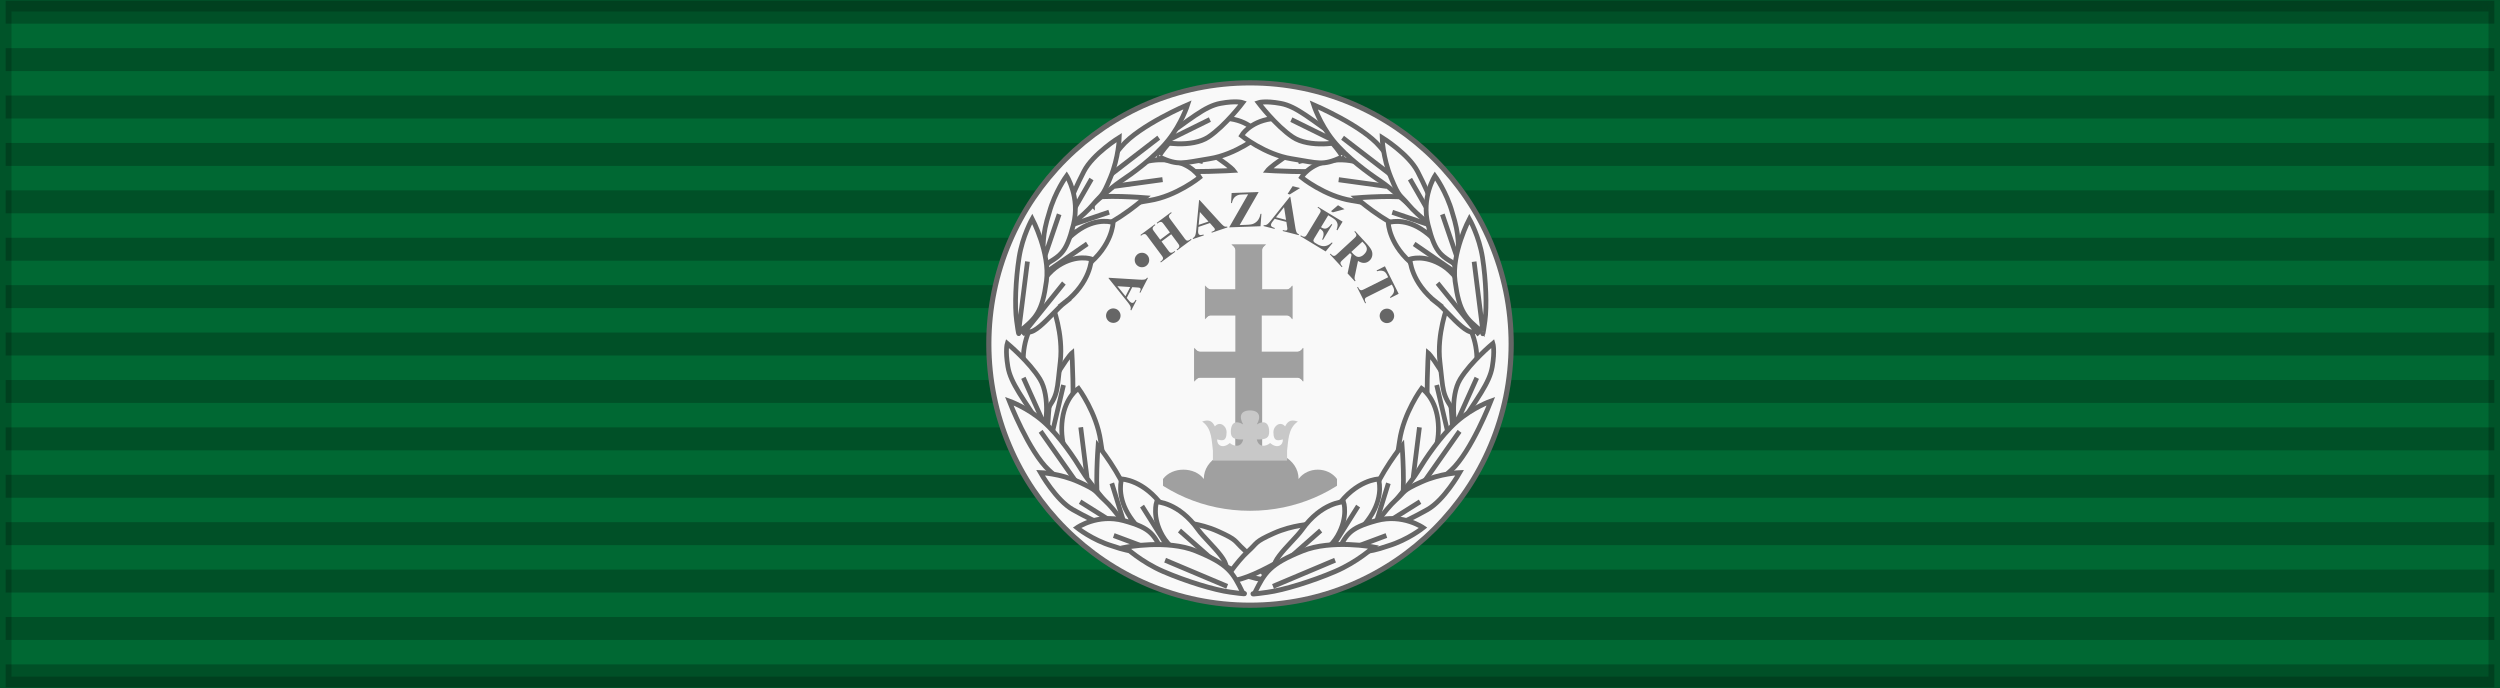 <svg xmlns="http://www.w3.org/2000/svg" width="218" height="60" version="1.0"><g style="display:inline"><path style="display:inline;overflow:visible;visibility:visible;opacity:1;fill:#006833;fill-opacity:1;fill-rule:evenodd;stroke:none;stroke-width:2;stroke-linecap:butt;stroke-linejoin:miter;stroke-miterlimit:4;stroke-dasharray:none;stroke-dashoffset:0;stroke-opacity:.196;marker:none;marker-start:none;marker-mid:none;marker-end:none" d="M0 0h218v60H0z"/></g><path style="fill:none;fill-opacity:.196;fill-rule:evenodd;stroke:#000;stroke-width:2;stroke-linecap:butt;stroke-linejoin:miter;stroke-miterlimit:4;stroke-dasharray:none;stroke-opacity:.235" d="M.494 1.064h217.012M.494 58.936h217.012M.494 5.198h217.012M.494 9.331h217.012M.494 13.465h217.012M.494 17.599h217.012M.494 21.733h217.012M.494 25.866h217.012M.494 30h217.012M.494 34.134h217.012M.494 38.267h217.012M.494 42.401h217.012M.494 46.535h217.012M.494 50.669h217.012M.494 54.802h217.012"/><path style="display:inline;overflow:visible;visibility:visible;opacity:1;fill:none;fill-opacity:1;fill-rule:evenodd;stroke:#000;stroke-width:2;stroke-linecap:butt;stroke-linejoin:miter;stroke-miterlimit:4;stroke-dasharray:none;stroke-dashoffset:0;stroke-opacity:.196;marker:none;marker-start:none;marker-mid:none;marker-end:none" d="M0 0h218v60H0z"/><circle style="opacity:1;fill:#f9f9f9;fill-opacity:1;stroke:#666;stroke-width:.902;stroke-linecap:square;stroke-linejoin:round;stroke-miterlimit:4;stroke-dasharray:none;stroke-dashoffset:0;stroke-opacity:1" cx="109" cy="30" r="22.549"/><g style="fill:#a0a0a0;fill-opacity:1;stroke:none"><path style="fill:#a0a0a0;fill-opacity:1;fill-rule:evenodd;stroke:none" d="M638.927 1725.37c5.686 3.273 10.106 9.065 10.106 13.204v503.47h65.827v-503.47c0-4.14 4.42-9.931 10.106-13.204h-86.04z" transform="matrix(.035 0 0 .035 85.006 -39.065)"/><path style="fill:#a0a0a0;fill-opacity:1;fill-rule:evenodd;stroke:none" d="M546.277 1982.722v84.083c3.345-5.556 9.264-9.875 13.495-9.875H804.122c4.23 0 10.15 4.32 13.494 9.876v-84.084c-3.345 5.557-9.264 9.876-13.494 9.876H559.772c-4.23 0-10.15-4.32-13.495-9.876zM573.304 1827.499v84.104c3.209-5.558 8.888-9.879 12.947-9.879h191.392c4.058 0 9.737 4.32 12.947 9.878V1827.5c-3.21 5.558-8.889 9.878-12.947 9.878H586.25c-4.059 0-9.738-4.32-12.947-9.878z" transform="matrix(.035 0 0 .035 85.006 -39.065)"/><path style="fill:#a0a0a0;fill-opacity:1;stroke:none;stroke-width:4.047;stroke-linecap:butt;stroke-linejoin:miter;stroke-miterlimit:4;stroke-dasharray:none" d="M715.862 1836.387v-97.814c0-4.139 4.42-9.93 10.106-13.203H639.928c5.686 3.273 10.106 9.064 10.106 13.203v99.395m0 62.349v93.052m65.828-.333v-91.905m-65.828 154.983v185.93h65.828V2055.52" transform="matrix(.035 0 0 .035 85.006 -39.065)"/><path style="fill:#a0a0a0;fill-opacity:1;stroke:none;stroke-width:4.047;stroke-linecap:butt;stroke-linejoin:miter;stroke-miterlimit:4;stroke-dasharray:none" d="M713.839 2056.929h91.285c4.23 0 10.149 4.32 13.494 9.876v-84.084c-3.345 5.557-9.264 9.877-13.494 9.877h-91.285m-61.782.035-91.284-.04c-4.23 0-10.15-4.319-13.495-9.876v84.084c3.346-5.556 9.265-9.876 13.495-9.876h91.284M713.839 1901.725h64.805c4.058 0 9.738 4.32 12.947 9.878V1827.5c-3.21 5.558-8.889 9.878-12.947 9.878h-64.805m-61.782 0h-63.803c-4.059 0-10.74-4.32-13.949-9.878V1911.603c3.21-5.557 8.889-9.878 12.947-9.878h64.805" transform="matrix(.035 0 0 .035 85.006 -39.065)"/></g><path d="M116.587 41.768c-.8-1.084-2.552-1.085-3.352 0 0-3.59-8.262-3.591-8.262 0-.8-1.085-2.76-1.084-3.56 0v4.414h15.174z" style="fill:#a0a0a0;fill-opacity:1;fill-rule:evenodd"/><path style="fill:#c8c8c8;fill-opacity:1;stroke:none;stroke-width:.075;stroke-miterlimit:4;stroke-dasharray:none" d="M108.997 35.791c-.818.003-.987.543-.59 1.222-.824-.483-1.08.058-1.08.626 0 .54.256.708 1.08.68-.17.766-.852.596-1.165.312-.624.54-1.136.199-1.108-.312.37.085.824.255.824-.625 0-.596-.624-.993-1.022-.51-.17-.341-.398-.681-1.109-.426.88.596.824 1.732.938 2.527v.881h6.47v-.881c.114-.795.057-1.93.938-2.527-.71-.255-.938.085-1.109.425-.398-.482-1.022-.085-1.022.511 0 .88.455.71.824.625.028.51-.484.852-1.109.312-.312.284-.993.454-1.164-.312.824.028 1.08-.14 1.08-.68 0-.568-.256-1.109-1.08-.626.397-.68.228-1.219-.59-1.222h-.007z"/><path d="M109 7.451C96.553 7.451 86.451 17.553 86.451 30S96.553 52.549 109 52.549 131.549 42.447 131.549 30 121.447 7.451 109 7.451Zm0 8.261c8.027 0 14.288 6.261 14.288 14.288 0 8.027-6.261 14.541-14.288 14.541-8.027 0-14.288-6.514-14.288-14.541 0-8.027 6.261-14.288 14.288-14.288Z" style="display:inline;overflow:visible;visibility:visible;fill:#f9f9f9;fill-opacity:1;fill-rule:nonzero;stroke:none;stroke-width:.15;stroke-linecap:butt;stroke-linejoin:miter;stroke-miterlimit:4;stroke-dasharray:none;stroke-dashoffset:0;stroke-opacity:1;marker:none;marker-start:none;marker-mid:none;marker-end:none;enable-background:accumulate"/><g style="fill:#f9f9f9;fill-opacity:1;stroke:#666;stroke-width:.501;stroke-miterlimit:4;stroke-dasharray:none;stroke-opacity:1"><g style="fill:#f9f9f9;fill-opacity:1;stroke:#666;stroke-width:.474;stroke-miterlimit:4;stroke-dasharray:none;stroke-opacity:1"><g style="fill:#f9f9f9;fill-opacity:1;stroke:#666;stroke-width:.474;stroke-miterlimit:4;stroke-dasharray:none;stroke-opacity:1"><g style="fill:#f9f9f9;fill-opacity:1;stroke:#666;stroke-width:1.503;stroke-miterlimit:4;stroke-dasharray:none;stroke-opacity:1"><path style="fill:#f9f9f9;fill-opacity:1;fill-rule:evenodd;stroke:#666;stroke-width:1.503;stroke-linecap:butt;stroke-linejoin:miter;stroke-miterlimit:4;stroke-dasharray:none;stroke-opacity:1" d="M225.694 87.117c8.693-9.89 10.191-10.49 14.687-11.989 4.496-1.498 5.695-1.498 5.695-1.498s-8.093 11.689-12.289 15.585c-4.196 3.897-9.591 7.194-9.591 7.194l1.498-9.292zM237.983 79.624l-12.588 9.891" transform="matrix(.216 -.177 .169 .226 27.876 57.703)"/></g><g style="fill:#f9f9f9;fill-opacity:1;stroke:#666;stroke-width:1.503;stroke-miterlimit:4;stroke-dasharray:none;stroke-opacity:1"><path style="fill:#f9f9f9;fill-opacity:1;fill-rule:evenodd;stroke:#666;stroke-width:1.503;stroke-linecap:butt;stroke-linejoin:miter;stroke-miterlimit:4;stroke-dasharray:none;stroke-opacity:1" d="M228.388 82.493c6.626-1.562 6.888-2.861 13.116-9.044 6.082-6.037 8.606-15.012 8.606-15.012s-4.549-1.78-10.613 1.476c-6.065 3.256-9.232 8.586-10.445 12.733-1.213 4.147-1.27 10.735-.664 9.847zM226.675 112.438c5.916-3.225 5.826-4.562 10.153-12.2 4.225-7.458 4.284-16.875 4.284-16.875s-4.809-.574-9.745 4.162c-4.937 4.736-6.565 10.756-6.637 15.12-.072 4.363 1.598 10.816 1.945 9.793zM234.387 93.112l-7.793 13.188" transform="matrix(.216 -.177 .169 .226 27.876 57.703)"/></g><g style="fill:#f9f9f9;fill-opacity:1;stroke:#666;stroke-width:1.503;stroke-miterlimit:4;stroke-dasharray:none;stroke-opacity:1"><path style="fill:#f9f9f9;fill-opacity:1;fill-rule:evenodd;stroke:#666;stroke-width:1.503;stroke-linecap:butt;stroke-linejoin:miter;stroke-miterlimit:4;stroke-dasharray:none;stroke-opacity:1" d="M232.888 121.586c2.997-10.49 2.398-20.681 2.398-20.681s-9.592 10.49-10.49 13.787c-.9 3.297 2.697 12.589 2.697 12.589l5.395-5.695zM231.689 112.594l-4.496 12.289" transform="matrix(.216 -.177 .169 .226 27.876 57.703)"/></g><g style="fill:#f9f9f9;fill-opacity:1;stroke:#666;stroke-width:1.503;stroke-miterlimit:4;stroke-dasharray:none;stroke-opacity:1"><path style="fill:#f9f9f9;fill-opacity:1;fill-rule:evenodd;stroke:#666;stroke-width:1.503;stroke-linecap:butt;stroke-linejoin:miter;stroke-miterlimit:4;stroke-dasharray:none;stroke-opacity:1" d="M224.496 86.518c.899-11.69.599-17.684 2.997-22.18 2.398-4.496 4.196-5.695 4.196-5.695s2.098 8.692 1.499 14.987c-.6 6.294-8.093 13.188-8.692 12.888zM229.291 70.033l-3.896 17.084" transform="matrix(.216 -.177 .169 .226 27.876 57.703)"/></g><g style="fill:#f9f9f9;fill-opacity:1;stroke:#666;stroke-width:1.503;stroke-miterlimit:4;stroke-dasharray:none;stroke-opacity:1"><path style="fill:#f9f9f9;fill-opacity:1;fill-rule:evenodd;stroke:#666;stroke-width:1.503;stroke-linecap:butt;stroke-linejoin:miter;stroke-miterlimit:4;stroke-dasharray:none;stroke-opacity:1" d="M226.559 115.383c-5.505-3.885-6.397-8.79-8.153-18.192-1.574-8.427 2.988-24.37 2.988-24.37s3.344 5.08 4.705 11.553c1.407 6.695.897 15.079.465 19.422-.431 4.342.22 12.644-.006 11.587zM223.596 86.218l-.6 20.082" transform="matrix(.216 -.177 .169 .226 27.876 57.703)"/></g><g style="fill:#f9f9f9;fill-opacity:1;stroke:#666;stroke-width:1.503;stroke-miterlimit:4;stroke-dasharray:none;stroke-opacity:1"><path d="M226.755 126.93c-3.395-3.03-5.89-6.918-9.76-15.664-2.44-5.515-1.174-15.203-1.174-15.203s4.667 3.899 7.838 9.703c3.28 6.004 2.214 5.187 3.054 9.47.84 4.282.563 12.641.042 11.695zM220.3 110.796l5.394 14.087M252.393 166.112c-3.395-3.03-5.89-6.918-9.76-15.664-2.44-5.516-1.174-15.203-1.174-15.203s4.667 3.898 7.838 9.703c3.28 6.004 2.214 5.186 3.054 9.469.84 4.282.563 12.642.042 11.695z" style="fill:#f9f9f9;fill-opacity:1;fill-rule:evenodd;stroke:#666;stroke-width:1.503;stroke-linecap:butt;stroke-linejoin:miter;stroke-miterlimit:4;stroke-dasharray:none;stroke-opacity:1" transform="matrix(.216 -.177 .169 .226 27.876 57.703)"/><path d="M241.553 158.36c3.753 2.574 8.124 4.068 17.541 5.738 5.939 1.053 15.044-2.49 15.044-2.49s-4.9-3.601-11.294-5.294c-6.613-1.752-5.565-.912-9.924-.705-4.36.206-12.411 2.471-11.367 2.752z" style="fill:#f9f9f9;fill-opacity:1;fill-rule:evenodd;stroke:#666;stroke-width:1.503;stroke-linecap:butt;stroke-linejoin:miter;stroke-miterlimit:4;stroke-dasharray:none;stroke-opacity:1" transform="matrix(.216 -.177 .169 .226 27.876 57.703)"/></g><g style="fill:#f9f9f9;fill-opacity:1;stroke:#666;stroke-width:1.503;stroke-miterlimit:4;stroke-dasharray:none;stroke-opacity:1"><path d="M240.118 128.351c.277-10.362-5.174-14.83-5.174-14.83s-4.08 2.608-4.891 9.401c-.811 6.793 1.85 16.703 4.564 20.121 6.85 4.41 5.364-9.57 5.501-14.692zM234.986 123.984l-1.499 18.283" style="fill:#f9f9f9;fill-opacity:1;fill-rule:evenodd;stroke:#666;stroke-width:1.503;stroke-linecap:butt;stroke-linejoin:miter;stroke-miterlimit:4;stroke-dasharray:none;stroke-opacity:1" transform="matrix(.216 -.177 .169 .226 27.876 57.703)"/></g><g style="fill:#f9f9f9;fill-opacity:1;stroke:#666;stroke-width:1.503;stroke-miterlimit:4;stroke-dasharray:none;stroke-opacity:1"><path style="fill:#f9f9f9;fill-opacity:1;fill-rule:evenodd;stroke:#666;stroke-width:1.503;stroke-linecap:butt;stroke-linejoin:miter;stroke-miterlimit:4;stroke-dasharray:none;stroke-opacity:1" d="M244.614 140.64c.276-10.362-5.174-14.83-5.174-14.83s-4.08 2.608-4.891 9.401c-.811 6.793 3.949 16.103 6.662 19.521 6.85 4.41 3.266-8.97 3.403-14.092zM239.782 137.172l4.196 20.081" transform="matrix(.216 -.177 .169 .226 27.876 57.703)"/></g><g style="fill:#f9f9f9;fill-opacity:1;stroke:#666;stroke-width:1.503;stroke-miterlimit:4;stroke-dasharray:none;stroke-opacity:1"><path style="fill:#f9f9f9;fill-opacity:1;fill-rule:evenodd;stroke:#666;stroke-width:1.503;stroke-linecap:butt;stroke-linejoin:miter;stroke-miterlimit:4;stroke-dasharray:none;stroke-opacity:1" d="M231.593 139.63c.823-6.687 1.858-8.164-3.923-15.783-5.18-6.83-13.01-7.439-13.01-7.439s1.514 5.89 5.392 11.248c4.227 6.365 6.064 6.822 11.54 11.975zM222.397 125.482l9.292 14.687" transform="matrix(.216 -.177 .169 .226 27.876 57.703)"/></g><g style="fill:#f9f9f9;fill-opacity:1;stroke:#666;stroke-width:1.503;stroke-miterlimit:4;stroke-dasharray:none;stroke-opacity:1"><path d="M243.994 164.436c1.348-6.907 1.681-9.716-3.925-19.165-5.025-8.47-16.937-14.67-16.937-14.67s1.193 6.61 4.936 13.211c3.872 6.828 9.323 14.438 12.866 18.023 3.542 3.585 3.668 3.681 3.06 2.6zM230.632 141.451l10.642 18.434" style="fill:#f9f9f9;fill-opacity:1;fill-rule:evenodd;stroke:#666;stroke-width:1.503;stroke-linecap:butt;stroke-linejoin:miter;stroke-miterlimit:4;stroke-dasharray:none;stroke-opacity:1" transform="matrix(.216 -.177 .169 .226 27.876 57.703)"/></g></g><g style="fill:#f9f9f9;fill-opacity:1;stroke:#666;stroke-width:.474;stroke-miterlimit:4;stroke-dasharray:none;stroke-opacity:1"><g style="fill:#f9f9f9;fill-opacity:1;stroke:#666;stroke-width:1.503;stroke-miterlimit:4;stroke-dasharray:none;stroke-opacity:1"><path style="fill:#f9f9f9;fill-opacity:1;fill-rule:evenodd;stroke:#666;stroke-width:1.503;stroke-linecap:butt;stroke-linejoin:miter;stroke-miterlimit:4;stroke-dasharray:none;stroke-opacity:1" d="M225.694 87.117c8.693-9.89 10.191-10.49 14.687-11.989 4.496-1.498 5.695-1.498 5.695-1.498s-8.093 11.689-12.289 15.585c-4.196 3.897-9.591 7.194-9.591 7.194l1.498-9.292zM237.983 79.624l-12.588 9.891" transform="matrix(.169 .226 -.216 .177 81.878 -53.789)"/></g><g style="fill:#f9f9f9;fill-opacity:1;stroke:#666;stroke-width:1.503;stroke-miterlimit:4;stroke-dasharray:none;stroke-opacity:1"><path d="M226.675 112.438c5.916-3.225 5.826-4.562 10.153-12.2 4.225-7.458 4.284-16.875 4.284-16.875s-4.809-.574-9.745 4.162c-4.937 4.736-6.565 10.756-6.637 15.12-.072 4.363 1.598 10.816 1.945 9.793zM234.387 93.112l-7.793 13.188" style="fill:#f9f9f9;fill-opacity:1;fill-rule:evenodd;stroke:#666;stroke-width:1.503;stroke-linecap:butt;stroke-linejoin:miter;stroke-miterlimit:4;stroke-dasharray:none;stroke-opacity:1" transform="matrix(.169 .226 -.216 .177 81.878 -53.789)"/><path style="fill:#f9f9f9;fill-opacity:1;fill-rule:evenodd;stroke:#666;stroke-width:1.503;stroke-linecap:butt;stroke-linejoin:miter;stroke-miterlimit:4;stroke-dasharray:none;stroke-opacity:1" d="M228.428 89.661c5.917-3.225 5.827-4.561 10.153-12.199 4.226-7.459 4.285-16.876 4.285-16.876s-4.809-.573-9.746 4.163c-4.937 4.736-6.564 10.756-6.636 15.12-.072 4.363 1.598 10.816 1.944 9.792z" transform="matrix(.169 .226 -.216 .177 81.878 -53.789)"/></g><g style="fill:#f9f9f9;fill-opacity:1;stroke:#666;stroke-width:1.503;stroke-miterlimit:4;stroke-dasharray:none;stroke-opacity:1"><path style="fill:#f9f9f9;fill-opacity:1;fill-rule:evenodd;stroke:#666;stroke-width:1.503;stroke-linecap:butt;stroke-linejoin:miter;stroke-miterlimit:4;stroke-dasharray:none;stroke-opacity:1" d="M232.888 121.586c2.997-10.49 2.398-20.681 2.398-20.681s-9.592 10.49-10.49 13.787c-.9 3.297 2.697 12.589 2.697 12.589l5.395-5.695zM231.689 112.594l-4.496 12.289" transform="matrix(.169 .226 -.216 .177 81.878 -53.789)"/></g><g style="fill:#f9f9f9;fill-opacity:1;stroke:#666;stroke-width:1.503;stroke-miterlimit:4;stroke-dasharray:none;stroke-opacity:1"><path style="fill:#f9f9f9;fill-opacity:1;fill-rule:evenodd;stroke:#666;stroke-width:1.503;stroke-linecap:butt;stroke-linejoin:miter;stroke-miterlimit:4;stroke-dasharray:none;stroke-opacity:1" d="M224.496 86.518c.899-11.69.599-17.684 2.997-22.18 2.398-4.496 4.196-5.695 4.196-5.695s2.098 8.692 1.499 14.987c-.6 6.294-8.093 13.188-8.692 12.888zM229.291 70.033l-3.896 17.084" transform="matrix(.169 .226 -.216 .177 81.878 -53.789)"/></g><g style="fill:#f9f9f9;fill-opacity:1;stroke:#666;stroke-width:1.503;stroke-miterlimit:4;stroke-dasharray:none;stroke-opacity:1"><path style="fill:#f9f9f9;fill-opacity:1;fill-rule:evenodd;stroke:#666;stroke-width:1.503;stroke-linecap:butt;stroke-linejoin:miter;stroke-miterlimit:4;stroke-dasharray:none;stroke-opacity:1" d="M226.559 115.383c-5.505-3.885-6.397-8.79-8.153-18.192-1.574-8.427 2.988-24.37 2.988-24.37s3.344 5.08 4.705 11.553c1.407 6.695.897 15.079.465 19.422-.431 4.342.22 12.644-.006 11.587zM223.596 86.218l-.6 20.082" transform="matrix(.169 .226 -.216 .177 81.878 -53.789)"/></g><g style="fill:#f9f9f9;fill-opacity:1;stroke:#666;stroke-width:1.503;stroke-miterlimit:4;stroke-dasharray:none;stroke-opacity:1"><path d="M226.755 126.93c-3.395-3.03-5.89-6.918-9.76-15.664-2.44-5.515-1.174-15.203-1.174-15.203s4.667 3.899 7.838 9.703c3.28 6.004 2.214 5.187 3.054 9.47.84 4.282.563 12.641.042 11.695zM220.3 110.796l5.394 14.087" style="fill:#f9f9f9;fill-opacity:1;fill-rule:evenodd;stroke:#666;stroke-width:1.503;stroke-linecap:butt;stroke-linejoin:miter;stroke-miterlimit:4;stroke-dasharray:none;stroke-opacity:1" transform="matrix(.169 .226 -.216 .177 81.878 -53.789)"/></g><g style="fill:#f9f9f9;fill-opacity:1;stroke:#666;stroke-width:1.503;stroke-miterlimit:4;stroke-dasharray:none;stroke-opacity:1"><path d="M240.118 128.351c.277-10.362-5.174-14.83-5.174-14.83s-4.08 2.608-4.891 9.401c-.811 6.793 1.85 16.703 4.564 20.121 6.85 4.41 5.364-9.57 5.501-14.692zM234.986 123.984l-1.499 18.283" style="fill:#f9f9f9;fill-opacity:1;fill-rule:evenodd;stroke:#666;stroke-width:1.503;stroke-linecap:butt;stroke-linejoin:miter;stroke-miterlimit:4;stroke-dasharray:none;stroke-opacity:1" transform="matrix(.169 .226 -.216 .177 81.878 -53.789)"/></g><g style="fill:#f9f9f9;fill-opacity:1;stroke:#666;stroke-width:1.503;stroke-miterlimit:4;stroke-dasharray:none;stroke-opacity:1"><path style="fill:#f9f9f9;fill-opacity:1;fill-rule:evenodd;stroke:#666;stroke-width:1.503;stroke-linecap:butt;stroke-linejoin:miter;stroke-miterlimit:4;stroke-dasharray:none;stroke-opacity:1" d="M244.614 140.64c.276-10.362-5.174-14.83-5.174-14.83s-4.08 2.608-4.891 9.401c-.811 6.793 3.949 16.103 6.662 19.521 6.85 4.41 3.266-8.97 3.403-14.092zM239.782 137.172l4.196 20.081" transform="matrix(.169 .226 -.216 .177 81.878 -53.789)"/></g><g style="fill:#f9f9f9;fill-opacity:1;stroke:#666;stroke-width:1.503;stroke-miterlimit:4;stroke-dasharray:none;stroke-opacity:1"><path style="fill:#f9f9f9;fill-opacity:1;fill-rule:evenodd;stroke:#666;stroke-width:1.503;stroke-linecap:butt;stroke-linejoin:miter;stroke-miterlimit:4;stroke-dasharray:none;stroke-opacity:1" d="M231.593 139.63c.823-6.687 1.858-8.164-3.923-15.783-5.18-6.83-13.01-7.439-13.01-7.439s1.514 5.89 5.392 11.248c4.227 6.365 6.064 6.822 11.54 11.975zM222.397 125.482l9.292 14.687" transform="matrix(.169 .226 -.216 .177 81.878 -53.789)"/></g><g style="fill:#f9f9f9;fill-opacity:1;stroke:#666;stroke-width:1.503;stroke-miterlimit:4;stroke-dasharray:none;stroke-opacity:1"><path d="M242.679 157.475c.03-6.738-.152-9.411-6.79-16.296-5.95-6.171-17.686-8.108-17.686-8.108s2.197 5.67 6.68 10.534c4.636 5.03 10.821 10.282 14.608 12.45 3.788 2.168 3.917 2.217 3.188 1.42zM227.493 142.267l14.986 15.286" style="fill:#f9f9f9;fill-opacity:1;fill-rule:evenodd;stroke:#666;stroke-width:1.503;stroke-linecap:butt;stroke-linejoin:miter;stroke-miterlimit:4;stroke-dasharray:none;stroke-opacity:1" transform="matrix(.169 .226 -.216 .177 81.878 -53.789)"/></g></g></g><g style="fill:#f9f9f9;fill-opacity:1;stroke:#666;stroke-width:.474;stroke-miterlimit:4;stroke-dasharray:none;stroke-opacity:1"><g style="fill:#f9f9f9;fill-opacity:1;stroke:#666;stroke-width:.474;stroke-miterlimit:4;stroke-dasharray:none;stroke-opacity:1"><g style="fill:#f9f9f9;fill-opacity:1;stroke:#666;stroke-width:1.503;stroke-miterlimit:4;stroke-dasharray:none;stroke-opacity:1"><path d="M225.694 87.117c8.693-9.89 10.191-10.49 14.687-11.989 4.496-1.498 5.695-1.498 5.695-1.498s-8.093 11.689-12.289 15.585c-4.196 3.897-9.591 7.194-9.591 7.194l1.498-9.292zM237.983 79.624l-12.588 9.891" style="fill:#f9f9f9;fill-opacity:1;fill-rule:evenodd;stroke:#666;stroke-width:1.503;stroke-linecap:butt;stroke-linejoin:miter;stroke-miterlimit:4;stroke-dasharray:none;stroke-opacity:1" transform="matrix(-.216 -.177 -.169 .226 190.139 57.703)"/></g><g style="fill:#f9f9f9;fill-opacity:1;stroke:#666;stroke-width:1.503;stroke-miterlimit:4;stroke-dasharray:none;stroke-opacity:1"><path style="fill:#f9f9f9;fill-opacity:1;fill-rule:evenodd;stroke:#666;stroke-width:1.503;stroke-linecap:butt;stroke-linejoin:miter;stroke-miterlimit:4;stroke-dasharray:none;stroke-opacity:1" d="M226.675 112.438c5.916-3.225 5.826-4.562 10.153-12.2 4.225-7.458 4.284-16.875 4.284-16.875s-4.809-.574-9.745 4.162c-4.937 4.736-6.565 10.756-6.637 15.12-.072 4.363 1.598 10.816 1.945 9.793zM234.387 93.112l-7.793 13.188M228.388 82.493c6.626-1.562 6.888-2.861 13.116-9.044 6.082-6.037 8.606-15.012 8.606-15.012s-4.549-1.78-10.613 1.476c-6.065 3.256-9.232 8.586-10.445 12.733-1.213 4.147-1.27 10.735-.664 9.847z" transform="matrix(-.216 -.177 -.169 .226 190.139 57.703)"/></g><g style="fill:#f9f9f9;fill-opacity:1;stroke:#666;stroke-width:1.503;stroke-miterlimit:4;stroke-dasharray:none;stroke-opacity:1"><path d="M232.888 121.586c2.997-10.49 2.398-20.681 2.398-20.681s-9.592 10.49-10.49 13.787c-.9 3.297 2.697 12.589 2.697 12.589l5.395-5.695zM231.689 112.594l-4.496 12.289" style="fill:#f9f9f9;fill-opacity:1;fill-rule:evenodd;stroke:#666;stroke-width:1.503;stroke-linecap:butt;stroke-linejoin:miter;stroke-miterlimit:4;stroke-dasharray:none;stroke-opacity:1" transform="matrix(-.216 -.177 -.169 .226 190.139 57.703)"/></g><g style="fill:#f9f9f9;fill-opacity:1;stroke:#666;stroke-width:1.503;stroke-miterlimit:4;stroke-dasharray:none;stroke-opacity:1"><path d="M224.496 86.518c.899-11.69.599-17.684 2.997-22.18 2.398-4.496 4.196-5.695 4.196-5.695s2.098 8.692 1.499 14.987c-.6 6.294-8.093 13.188-8.692 12.888zM229.291 70.033l-3.896 17.084" style="fill:#f9f9f9;fill-opacity:1;fill-rule:evenodd;stroke:#666;stroke-width:1.503;stroke-linecap:butt;stroke-linejoin:miter;stroke-miterlimit:4;stroke-dasharray:none;stroke-opacity:1" transform="matrix(-.216 -.177 -.169 .226 190.139 57.703)"/></g><g style="fill:#f9f9f9;fill-opacity:1;stroke:#666;stroke-width:1.503;stroke-miterlimit:4;stroke-dasharray:none;stroke-opacity:1"><path d="M226.559 115.383c-5.505-3.885-6.397-8.79-8.153-18.192-1.574-8.427 2.988-24.37 2.988-24.37s3.344 5.08 4.705 11.553c1.407 6.695.897 15.079.465 19.422-.431 4.342.22 12.644-.006 11.587zM223.596 86.218l-.6 20.082" style="fill:#f9f9f9;fill-opacity:1;fill-rule:evenodd;stroke:#666;stroke-width:1.503;stroke-linecap:butt;stroke-linejoin:miter;stroke-miterlimit:4;stroke-dasharray:none;stroke-opacity:1" transform="matrix(-.216 -.177 -.169 .226 190.139 57.703)"/></g><g style="fill:#f9f9f9;fill-opacity:1;stroke:#666;stroke-width:1.503;stroke-miterlimit:4;stroke-dasharray:none;stroke-opacity:1"><path style="fill:#f9f9f9;fill-opacity:1;fill-rule:evenodd;stroke:#666;stroke-width:1.503;stroke-linecap:butt;stroke-linejoin:miter;stroke-miterlimit:4;stroke-dasharray:none;stroke-opacity:1" d="M226.755 126.93c-3.395-3.03-5.89-6.918-9.76-15.664-2.44-5.515-1.174-15.203-1.174-15.203s4.667 3.899 7.838 9.703c3.28 6.004 2.214 5.187 3.054 9.47.84 4.282.563 12.641.042 11.695zM220.3 110.796l5.394 14.087" transform="matrix(-.216 -.177 -.169 .226 190.139 57.703)"/></g><g style="fill:#f9f9f9;fill-opacity:1;stroke:#666;stroke-width:1.503;stroke-miterlimit:4;stroke-dasharray:none;stroke-opacity:1"><path style="fill:#f9f9f9;fill-opacity:1;fill-rule:evenodd;stroke:#666;stroke-width:1.503;stroke-linecap:butt;stroke-linejoin:miter;stroke-miterlimit:4;stroke-dasharray:none;stroke-opacity:1" d="M240.118 128.351c.277-10.362-5.174-14.83-5.174-14.83s-4.08 2.608-4.891 9.401c-.811 6.793 1.85 16.703 4.564 20.121 6.85 4.41 5.364-9.57 5.501-14.692zM234.986 123.984l-1.499 18.283" transform="matrix(-.216 -.177 -.169 .226 190.139 57.703)"/></g><g style="fill:#f9f9f9;fill-opacity:1;stroke:#666;stroke-width:1.503;stroke-miterlimit:4;stroke-dasharray:none;stroke-opacity:1"><path d="M244.614 140.64c.276-10.362-5.174-14.83-5.174-14.83s-4.08 2.608-4.891 9.401c-.811 6.793 3.949 16.103 6.662 19.521 6.85 4.41 3.266-8.97 3.403-14.092zM239.782 137.172l4.196 20.081" style="fill:#f9f9f9;fill-opacity:1;fill-rule:evenodd;stroke:#666;stroke-width:1.503;stroke-linecap:butt;stroke-linejoin:miter;stroke-miterlimit:4;stroke-dasharray:none;stroke-opacity:1" transform="matrix(-.216 -.177 -.169 .226 190.139 57.703)"/></g><g style="fill:#f9f9f9;fill-opacity:1;stroke:#666;stroke-width:1.503;stroke-miterlimit:4;stroke-dasharray:none;stroke-opacity:1"><path d="M231.593 139.63c.823-6.687 1.858-8.164-3.923-15.783-5.18-6.83-13.01-7.439-13.01-7.439s1.514 5.89 5.392 11.248c4.227 6.365 6.064 6.822 11.54 11.975zM222.397 125.482l9.292 14.687" style="fill:#f9f9f9;fill-opacity:1;fill-rule:evenodd;stroke:#666;stroke-width:1.503;stroke-linecap:butt;stroke-linejoin:miter;stroke-miterlimit:4;stroke-dasharray:none;stroke-opacity:1" transform="matrix(-.216 -.177 -.169 .226 190.139 57.703)"/></g><g style="fill:#f9f9f9;fill-opacity:1;stroke:#666;stroke-width:1.503;stroke-miterlimit:4;stroke-dasharray:none;stroke-opacity:1"><path style="fill:#f9f9f9;fill-opacity:1;fill-rule:evenodd;stroke:#666;stroke-width:1.503;stroke-linecap:butt;stroke-linejoin:miter;stroke-miterlimit:4;stroke-dasharray:none;stroke-opacity:1" d="M244.625 165.01c1.304-6.956 1.618-9.786-4.08-19.353-5.109-8.576-17.116-14.91-17.116-14.91s1.246 6.674 5.053 13.356c3.938 6.912 9.467 14.623 13.05 18.262 3.584 3.64 3.711 3.738 3.093 2.644zM230.631 141.45l10.642 18.434" transform="matrix(-.216 -.177 -.169 .226 190.139 57.703)"/></g></g><g style="fill:#f9f9f9;fill-opacity:1;stroke:#666;stroke-width:.474;stroke-miterlimit:4;stroke-dasharray:none;stroke-opacity:1"><g style="fill:#f9f9f9;fill-opacity:1;stroke:#666;stroke-width:1.503;stroke-miterlimit:4;stroke-dasharray:none;stroke-opacity:1"><path d="M225.694 87.117c8.693-9.89 10.191-10.49 14.687-11.989 4.496-1.498 5.695-1.498 5.695-1.498s-8.093 11.689-12.289 15.585c-4.196 3.897-9.591 7.194-9.591 7.194l1.498-9.292zM237.983 79.624l-12.588 9.891" style="fill:#f9f9f9;fill-opacity:1;fill-rule:evenodd;stroke:#666;stroke-width:1.503;stroke-linecap:butt;stroke-linejoin:miter;stroke-miterlimit:4;stroke-dasharray:none;stroke-opacity:1" transform="scale(-.275 .287) rotate(51.906 -55.491 -603)"/></g><g style="fill:#f9f9f9;fill-opacity:1;stroke:#666;stroke-width:1.503;stroke-miterlimit:4;stroke-dasharray:none;stroke-opacity:1"><path style="fill:#f9f9f9;fill-opacity:1;fill-rule:evenodd;stroke:#666;stroke-width:1.503;stroke-linecap:butt;stroke-linejoin:miter;stroke-miterlimit:4;stroke-dasharray:none;stroke-opacity:1" d="M226.675 112.438c5.916-3.225 5.826-4.562 10.153-12.2 4.225-7.458 4.284-16.875 4.284-16.875s-4.809-.574-9.745 4.162c-4.937 4.736-6.565 10.756-6.637 15.12-.072 4.363 1.598 10.816 1.945 9.793zM234.387 93.112l-7.793 13.188" transform="scale(-.275 .287) rotate(51.906 -55.491 -603)"/><path d="M228.428 89.661c5.917-3.225 5.827-4.561 10.153-12.199 4.226-7.459 4.285-16.876 4.285-16.876s-4.809-.573-9.746 4.163c-4.937 4.736-6.564 10.756-6.636 15.12-.072 4.363 1.598 10.816 1.944 9.792z" style="fill:#f9f9f9;fill-opacity:1;fill-rule:evenodd;stroke:#666;stroke-width:1.503;stroke-linecap:butt;stroke-linejoin:miter;stroke-miterlimit:4;stroke-dasharray:none;stroke-opacity:1" transform="scale(-.275 .287) rotate(51.906 -55.491 -603)"/></g><g style="fill:#f9f9f9;fill-opacity:1;stroke:#666;stroke-width:1.503;stroke-miterlimit:4;stroke-dasharray:none;stroke-opacity:1"><path d="M232.888 121.586c2.997-10.49 2.398-20.681 2.398-20.681s-9.592 10.49-10.49 13.787c-.9 3.297 2.697 12.589 2.697 12.589l5.395-5.695zM231.689 112.594l-4.496 12.289" style="fill:#f9f9f9;fill-opacity:1;fill-rule:evenodd;stroke:#666;stroke-width:1.503;stroke-linecap:butt;stroke-linejoin:miter;stroke-miterlimit:4;stroke-dasharray:none;stroke-opacity:1" transform="scale(-.275 .287) rotate(51.906 -55.491 -603)"/></g><g style="fill:#f9f9f9;fill-opacity:1;stroke:#666;stroke-width:1.503;stroke-miterlimit:4;stroke-dasharray:none;stroke-opacity:1"><path d="M224.496 86.518c.899-11.69.599-17.684 2.997-22.18 2.398-4.496 4.196-5.695 4.196-5.695s2.098 8.692 1.499 14.987c-.6 6.294-8.093 13.188-8.692 12.888zM229.291 70.033l-3.896 17.084" style="fill:#f9f9f9;fill-opacity:1;fill-rule:evenodd;stroke:#666;stroke-width:1.503;stroke-linecap:butt;stroke-linejoin:miter;stroke-miterlimit:4;stroke-dasharray:none;stroke-opacity:1" transform="scale(-.275 .287) rotate(51.906 -55.491 -603)"/></g><g style="fill:#f9f9f9;fill-opacity:1;stroke:#666;stroke-width:1.503;stroke-miterlimit:4;stroke-dasharray:none;stroke-opacity:1"><path d="M226.559 115.383c-5.505-3.885-6.397-8.79-8.153-18.192-1.574-8.427 2.988-24.37 2.988-24.37s3.344 5.08 4.705 11.553c1.407 6.695.897 15.079.465 19.422-.431 4.342.22 12.644-.006 11.587zM223.596 86.218l-.6 20.082" style="fill:#f9f9f9;fill-opacity:1;fill-rule:evenodd;stroke:#666;stroke-width:1.503;stroke-linecap:butt;stroke-linejoin:miter;stroke-miterlimit:4;stroke-dasharray:none;stroke-opacity:1" transform="scale(-.275 .287) rotate(51.906 -55.491 -603)"/></g><g style="fill:#f9f9f9;fill-opacity:1;stroke:#666;stroke-width:1.503;stroke-miterlimit:4;stroke-dasharray:none;stroke-opacity:1"><path style="fill:#f9f9f9;fill-opacity:1;fill-rule:evenodd;stroke:#666;stroke-width:1.503;stroke-linecap:butt;stroke-linejoin:miter;stroke-miterlimit:4;stroke-dasharray:none;stroke-opacity:1" d="M226.755 126.93c-3.395-3.03-5.89-6.918-9.76-15.664-2.44-5.515-1.174-15.203-1.174-15.203s4.667 3.899 7.838 9.703c3.28 6.004 2.214 5.187 3.054 9.47.84 4.282.563 12.641.042 11.695zM220.3 110.796l5.394 14.087" transform="scale(-.275 .287) rotate(51.906 -55.491 -603)"/></g><g style="fill:#f9f9f9;fill-opacity:1;stroke:#666;stroke-width:1.503;stroke-miterlimit:4;stroke-dasharray:none;stroke-opacity:1"><path style="fill:#f9f9f9;fill-opacity:1;fill-rule:evenodd;stroke:#666;stroke-width:1.503;stroke-linecap:butt;stroke-linejoin:miter;stroke-miterlimit:4;stroke-dasharray:none;stroke-opacity:1" d="M240.118 128.351c.277-10.362-5.174-14.83-5.174-14.83s-4.08 2.608-4.891 9.401c-.811 6.793 1.85 16.703 4.564 20.121 6.85 4.41 5.364-9.57 5.501-14.692zM234.986 123.984l-1.499 18.283" transform="scale(-.275 .287) rotate(51.906 -55.491 -603)"/></g><g style="fill:#f9f9f9;fill-opacity:1;stroke:#666;stroke-width:1.503;stroke-miterlimit:4;stroke-dasharray:none;stroke-opacity:1"><path d="M244.614 140.64c.276-10.362-5.174-14.83-5.174-14.83s-4.08 2.608-4.891 9.401c-.811 6.793 3.949 16.103 6.662 19.521 6.85 4.41 3.266-8.97 3.403-14.092zM239.782 137.172l4.196 20.081" style="fill:#f9f9f9;fill-opacity:1;fill-rule:evenodd;stroke:#666;stroke-width:1.503;stroke-linecap:butt;stroke-linejoin:miter;stroke-miterlimit:4;stroke-dasharray:none;stroke-opacity:1" transform="scale(-.275 .287) rotate(51.906 -55.491 -603)"/></g><g style="fill:#f9f9f9;fill-opacity:1;stroke:#666;stroke-width:1.503;stroke-miterlimit:4;stroke-dasharray:none;stroke-opacity:1"><path d="M231.593 139.63c.823-6.687 1.858-8.164-3.923-15.783-5.18-6.83-13.01-7.439-13.01-7.439s1.514 5.89 5.392 11.248c4.227 6.365 6.064 6.822 11.54 11.975zM222.397 125.482l9.292 14.687" style="fill:#f9f9f9;fill-opacity:1;fill-rule:evenodd;stroke:#666;stroke-width:1.503;stroke-linecap:butt;stroke-linejoin:miter;stroke-miterlimit:4;stroke-dasharray:none;stroke-opacity:1" transform="scale(-.275 .287) rotate(51.906 -55.491 -603)"/></g><g style="fill:#f9f9f9;fill-opacity:1;stroke:#666;stroke-width:1.503;stroke-miterlimit:4;stroke-dasharray:none;stroke-opacity:1"><path style="fill:#f9f9f9;fill-opacity:1;fill-rule:evenodd;stroke:#666;stroke-width:1.503;stroke-linecap:butt;stroke-linejoin:miter;stroke-miterlimit:4;stroke-dasharray:none;stroke-opacity:1" d="M242.679 157.475c.03-6.738-.152-9.411-6.79-16.296-5.95-6.171-17.686-8.108-17.686-8.108s2.197 5.67 6.68 10.534c4.636 5.03 10.821 10.282 14.608 12.45 3.788 2.168 3.917 2.217 3.188 1.42zM227.493 142.267l14.986 15.286" transform="scale(-.275 .287) rotate(51.906 -55.491 -603)"/></g></g></g></g><path style="opacity:1;fill:#666;fill-opacity:1;stroke:none;stroke-width:1.6;stroke-linecap:square;stroke-linejoin:round;stroke-miterlimit:4;stroke-dasharray:none;stroke-dashoffset:0;stroke-opacity:1" d="m112.72 16.23-.44.677.186.048.897-.557-.643-.167zm-2.967.515-2.355.085-.051.877.08-.003a1.18 1.18 0 0 1 .127-.362.714.714 0 0 1 .217-.232.82.82 0 0 1 .285-.125c.054-.012.167-.02.339-.027l.442-.017-1.654 2.885 2.734-.098.08-1.084-.084.004c-.04.24-.122.433-.243.58a.976.976 0 0 1-.44.306c-.106.037-.292.06-.56.07l-.57.022 1.653-2.88zm2.725.414-1.63 2.038c-.154.195-.275.32-.36.374a.447.447 0 0 1-.29.062l-.019.079.962.248.02-.079c-.148-.05-.237-.09-.27-.123a.2.2 0 0 1-.053-.205.65.65 0 0 1 .12-.218l.194-.249 1.021.263.06.4c.016.104.024.164.023.178.002.029 0 .055-.007.08a.118.118 0 0 1-.072.087c-.054.02-.136.015-.248-.014l-.059-.016-.019.08 1.397.36.021-.077a.347.347 0 0 1-.185-.13c-.049-.075-.094-.238-.135-.488l-.43-2.64-.04-.01zm-7.878.277-.04.014-.249 2.598c-.023.248-.056.418-.098.51a.446.446 0 0 1-.208.21l.026.077.94-.318-.026-.077c-.15.039-.249.054-.294.044-.076-.016-.128-.065-.155-.144a.647.647 0 0 1-.017-.247l.024-.315 1-.339.269.303c.07.079.109.124.116.136a.27.27 0 0 1 .039.072.117.117 0 0 1-.014.111c-.035.046-.107.088-.217.125l-.055.02.025.075 1.369-.461-.027-.078a.346.346 0 0 1-.225-.007c-.082-.036-.21-.147-.38-.334l-1.803-1.975zm12.076.461-.613.522.162.098 1.018-.276-.567-.344zm-1.74.14-.043.068.085.051a.38.38 0 0 1 .164.173c.02.044.023.091.009.143-.01.03-.05.103-.12.218l-1.016 1.68c-.078.129-.132.204-.164.226a.202.202 0 0 1-.13.046.412.412 0 0 1-.203-.069l-.085-.053-.042.07 2.207 1.336.606-.741-.068-.043c-.2.188-.406.294-.617.317-.21.024-.434-.037-.673-.181l-.153-.092a.363.363 0 0 1-.14-.127.186.186 0 0 1-.02-.118 1.3 1.3 0 0 1 .139-.267l.435-.72a.733.733 0 0 1 .248.218c.045.07.065.165.057.287-.007.122-.049.26-.122.416l.072.044.809-1.338-.07-.044c-.14.187-.278.31-.413.367-.134.058-.283.036-.445-.062l-.052-.03.631-1.04.263.16c.193.116.318.207.375.272a.66.66 0 0 1 .172.346c.018.12-.01.285-.086.491l.072.044.457-.755-2.139-1.293zm-2.967.03.173 1.106-.874-.226.701-.88zm-7.339.42.75.832-.856.289.106-1.12zm-2.51.016-1.251.93.048.066.079-.058a.394.394 0 0 1 .187-.085.216.216 0 0 1 .139.021c.035.021.099.093.19.215l.504.678-.848.631-.503-.68c-.09-.12-.139-.198-.147-.236a.208.208 0 0 1 .01-.14.415.415 0 0 1 .14-.161l.08-.06-.048-.065-1.254.931.05.066.078-.06a.38.38 0 0 1 .185-.083.216.216 0 0 1 .14.021c.035.021.099.092.19.215l1.171 1.577c.09.12.139.2.147.238a.197.197 0 0 1-.01.137.41.41 0 0 1-.139.162l-.08.058.049.065 1.252-.93-.047-.065-.08.058a.415.415 0 0 1-.186.086.239.239 0 0 1-.14-.02c-.035-.022-.099-.095-.19-.217l-.551-.742.845-.629.552.742c.089.12.138.2.146.238.012.053.01.1-.009.139a.405.405 0 0 1-.141.16l-.077.058.049.065 1.25-.928-.047-.067-.08.058a.41.41 0 0 1-.184.086.222.222 0 0 1-.14-.022.976.976 0 0 1-.19-.215l-1.171-1.577c-.09-.12-.138-.198-.146-.236a.208.208 0 0 1 .009-.14.408.408 0 0 1 .14-.161l.078-.058-.05-.066zm16.041 1.644-.06.056c.093.1.147.178.162.231a.211.211 0 0 1-.005.145c-.016.043-.082.119-.2.229l-1.426 1.314c-.118.11-.198.17-.243.183a.223.223 0 0 1-.144-.007c-.051-.019-.125-.078-.219-.18l-.06.055 1.038 1.124.06-.057a.704.704 0 0 1-.162-.23.225.225 0 0 1 0-.145c.018-.043.088-.12.206-.229l.615-.567.132.144-.347 1.63.638.69.06-.054a.372.372 0 0 1-.087-.204 1.485 1.485 0 0 1 .044-.314l.256-1.214a.986.986 0 0 0 .438.175c.214.019.4-.047.562-.196a.74.74 0 0 0 .24-.437.797.797 0 0 0-.074-.49c-.077-.156-.238-.367-.483-.632l-.94-1.02zm.638.928.159.173c.16.174.237.337.229.488-.007.152-.094.305-.261.46a.743.743 0 0 1-.342.195.457.457 0 0 1-.31-.037 1.433 1.433 0 0 1-.352-.3l-.085-.09.962-.889zm-19.274.971a.603.603 0 0 0-.428.222.6.6 0 0 0-.145.46.605.605 0 0 0 .222.426.61.61 0 0 0 .458.146.61.61 0 0 0 .43-.223.6.6 0 0 0 .143-.458.608.608 0 0 0-.222-.429.604.604 0 0 0-.458-.144zm21.24 1.173-.724.363.037.074c.212-.068.4-.071.564-.01.117.043.22.154.31.334l.097.194-2.06 1.029c-.134.067-.22.1-.259.102a.213.213 0 0 1-.135-.033.41.41 0 0 1-.136-.166l-.044-.09-.072.037.7 1.399.072-.037-.044-.088a.413.413 0 0 1-.053-.2.25.25 0 0 1 .045-.135c.027-.031.109-.08.245-.148l2.061-1.03.1.199a.754.754 0 0 1 .094.28.6.6 0 0 1-.068.297 1.262 1.262 0 0 1-.29.32l.036.07.722-.361-1.198-2.4zm-20.74.989a.346.346 0 0 1-.167.151c-.084.031-.252.04-.506.025l-2.669-.162-.019.037 1.63 2.04c.156.194.251.338.285.433a.448.448 0 0 1-.004.296l.073.037.454-.884-.072-.037c-.082.133-.143.211-.182.236a.2.2 0 0 1-.211.005.642.642 0 0 1-.185-.164l-.2-.245.482-.937.403.028c.105.008.163.014.176.018a.277.277 0 0 1 .08.025c.039.02.06.05.067.09.007.056-.016.136-.07.239l-.026.053.073.037.66-1.284-.072-.037zm-2.588.748 1.117.074-.412.804-.705-.878zM96.99 26.9a.612.612 0 0 0-.23.083.605.605 0 0 0-.29.386.6.6 0 0 0 .069.477.605.605 0 0 0 .386.287c.168.043.327.021.477-.066a.605.605 0 0 0 .289-.386.601.601 0 0 0-.069-.476.607.607 0 0 0-.386-.289.635.635 0 0 0-.246-.016zm24.04.02a.634.634 0 0 0-.247.016.61.61 0 0 0-.386.287.61.61 0 0 0-.067.479c.043.168.14.295.289.382.15.09.308.112.475.069a.606.606 0 0 0 .386-.287.599.599 0 0 0 .069-.476.604.604 0 0 0-.289-.387.62.62 0 0 0-.23-.083z"/></svg>